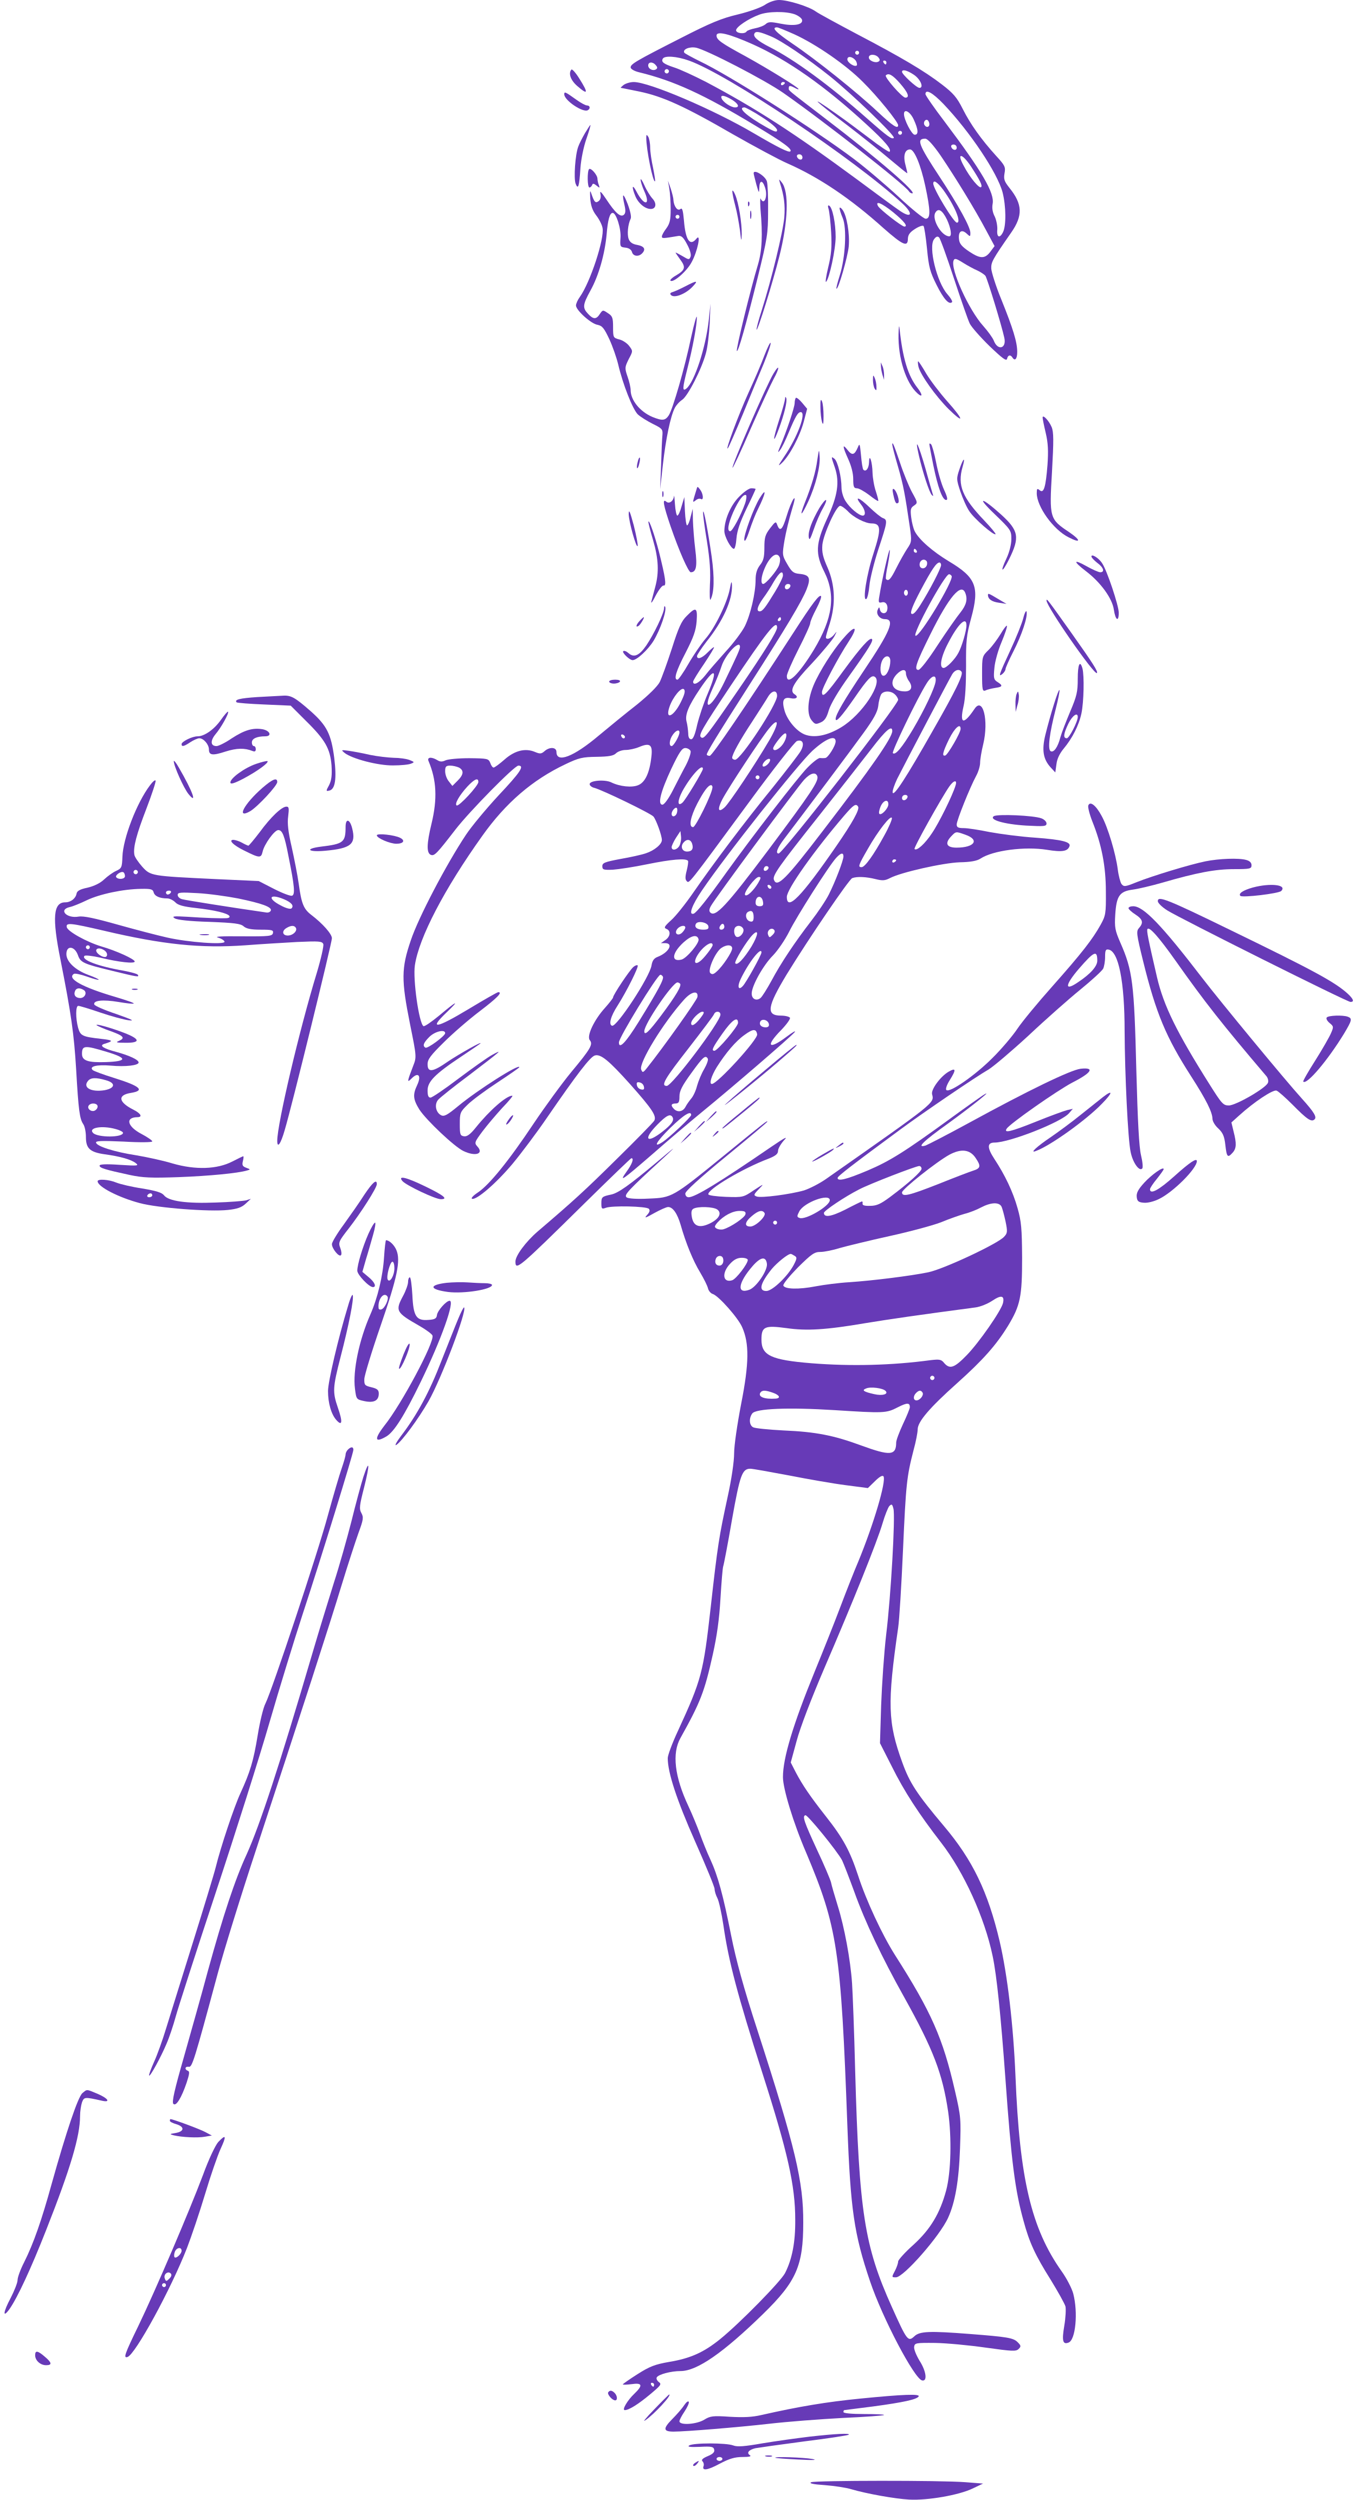 <?xml version="1.0" standalone="no"?>
<!DOCTYPE svg PUBLIC "-//W3C//DTD SVG 20010904//EN"
 "http://www.w3.org/TR/2001/REC-SVG-20010904/DTD/svg10.dtd">
<svg version="1.0" xmlns="http://www.w3.org/2000/svg"
 width="694pt" height="1280pt" viewBox="0 0 694 1280"
 preserveAspectRatio="xMidYMid meet">
<g transform="translate(0,1280) scale(0.1,-0.1)"
fill="#673ab7" stroke="none">
<path d="M3919 12776 c-20 -14 -82 -36 -140 -50 -84 -20 -140 -43 -294 -122
-228 -116 -255 -132 -255 -149 0 -8 18 -19 43 -25 177 -43 331 -113 597 -274
145 -87 189 -120 178 -131 -7 -8 -63 20 -186 92 -209 123 -538 263 -616 263
-18 0 -41 -7 -52 -15 -10 -8 -17 -15 -14 -15 3 0 46 -9 96 -19 119 -25 230
-75 477 -218 111 -63 237 -131 281 -150 161 -71 322 -179 492 -332 99 -87 124
-98 124 -53 1 20 10 33 37 50 20 13 39 19 43 15 4 -4 12 -57 18 -117 9 -95 16
-119 49 -185 36 -72 64 -103 79 -88 4 3 -7 22 -24 41 -54 62 -98 242 -68 281
10 14 18 17 26 9 6 -6 40 -100 76 -210 36 -109 72 -213 81 -231 9 -18 54 -69
101 -115 66 -63 87 -79 90 -65 4 19 17 23 27 7 13 -21 25 -8 25 28 0 50 -21
119 -82 270 -28 68 -50 139 -51 157 -1 33 6 46 102 184 61 87 58 146 -8 228
-28 35 -31 46 -26 76 6 32 2 40 -43 89 -77 85 -131 161 -171 240 -30 60 -49
81 -106 125 -91 70 -208 139 -435 258 -102 54 -198 106 -213 117 -35 25 -141
58 -187 58 -21 0 -50 -10 -71 -24z m151 -49 c19 -7 36 -20 38 -29 5 -25 -41
-33 -111 -19 -50 10 -62 10 -76 -3 -9 -8 -33 -17 -54 -21 -20 -4 -40 -11 -43
-16 -9 -15 -54 -10 -54 6 0 17 64 60 119 80 45 17 135 18 181 2z m-3 -102
c114 -52 267 -158 353 -245 74 -73 180 -204 180 -221 0 -22 -28 -3 -103 67
-106 100 -317 269 -439 351 -85 58 -109 83 -78 83 5 0 44 -16 87 -35z m-119
-11 c52 -21 187 -112 302 -204 114 -91 337 -306 328 -316 -10 -9 -30 5 -140
102 -194 171 -370 299 -494 362 -65 33 -90 55 -79 72 7 11 26 8 83 -16z m-92
-41 c178 -80 367 -212 581 -409 96 -88 131 -129 119 -141 -3 -3 -50 28 -103
69 -54 41 -129 97 -168 124 -151 107 -122 76 57 -59 69 -53 166 -130 214 -171
49 -41 89 -74 91 -73 1 1 -4 21 -10 45 -12 46 -2 77 24 77 22 0 55 -80 78
-187 27 -126 28 -168 2 -168 -10 0 -72 50 -137 111 -66 61 -168 148 -229 194
-202 152 -643 432 -792 502 -40 20 -75 39 -78 43 -10 17 25 32 59 26 53 -10
352 -165 447 -231 209 -146 622 -470 644 -504 3 -6 11 -11 17 -11 30 0 -181
182 -441 380 -206 158 -191 145 -191 159 0 14 6 14 31 1 10 -6 19 -9 19 -6 0
8 -156 104 -270 167 -127 69 -150 85 -150 107 0 25 65 9 186 -45z m544 -43 c0
-5 -4 -10 -10 -10 -5 0 -10 5 -10 10 0 6 5 10 10 10 6 0 10 -4 10 -10z m99
-24 c8 -10 9 -16 1 -21 -16 -10 -50 4 -50 21 0 18 34 18 49 0z m-971 -16 c199
-70 851 -507 1095 -733 57 -53 46 -78 -16 -35 -18 12 -115 83 -217 159 -323
238 -518 364 -773 499 -62 32 -136 66 -165 75 -54 18 -67 28 -57 45 10 16 71
12 133 -10z m856 -2 c5 -9 7 -20 4 -23 -10 -10 -48 14 -48 31 0 20 29 14 44
-8z m156 -8 c0 -5 -2 -10 -4 -10 -3 0 -8 5 -11 10 -3 6 -1 10 4 10 6 0 11 -4
11 -10z m-1181 -14 c9 -10 9 -16 1 -21 -16 -10 -40 2 -40 20 0 19 24 20 39 1z
m65 -37 c-3 -5 -10 -7 -15 -3 -5 3 -7 10 -3 15 3 5 10 7 15 3 5 -3 7 -10 3
-15z m1257 -12 c34 -23 52 -67 28 -67 -14 0 -89 69 -89 82 0 15 27 8 61 -15z
m-72 -43 c42 -48 52 -74 28 -74 -16 0 -108 105 -100 114 14 14 34 3 72 -40z
m-589 2 c0 -3 -4 -8 -10 -11 -5 -3 -10 -1 -10 4 0 6 5 11 10 11 6 0 10 -2 10
-4z m812 -108 c136 -143 276 -352 303 -453 18 -71 19 -171 2 -204 -17 -34 -33
-26 -29 14 1 19 -5 49 -13 66 -11 21 -15 43 -11 65 11 55 -53 165 -245 420
-55 72 -99 136 -99 142 0 28 36 8 92 -50z m-1084 22 c34 -21 42 -40 17 -40
-21 0 -62 27 -69 46 -8 20 13 17 52 -6z m155 -90 c44 -28 77 -56 77 -66 0 -13
-11 -10 -57 16 -99 56 -148 100 -110 100 6 0 47 -22 90 -50z m777 -12 c24 -52
25 -78 5 -78 -15 0 -55 77 -55 106 0 30 32 12 50 -28z m80 -24 c0 -16 -16 -19
-25 -4 -8 13 4 32 16 25 5 -4 9 -13 9 -21z m-140 -44 c0 -5 -4 -10 -10 -10 -5
0 -10 5 -10 10 0 6 5 10 10 10 6 0 10 -4 10 -10z m198 -117 c79 -117 178 -279
232 -381 l44 -82 -21 -28 c-28 -38 -52 -38 -109 0 -37 25 -50 40 -52 62 -5 40
12 54 38 31 19 -18 20 -18 20 3 0 29 -59 137 -157 286 -110 167 -120 196 -74
196 12 0 40 -31 79 -87z m82 41 c0 -17 -22 -14 -28 4 -2 7 3 12 12 12 9 0 16
-7 16 -16z m-790 -50 c0 -17 -22 -14 -28 4 -2 7 3 12 12 12 9 0 16 -7 16 -16z
m863 -46 c47 -72 60 -99 52 -106 -9 -9 -57 48 -89 109 -38 69 -9 66 37 -3z
m-142 -120 c58 -80 95 -168 70 -168 -16 0 -121 173 -121 200 0 22 21 8 51 -32z
m-256 -115 c56 -46 77 -73 57 -73 -13 0 -125 87 -135 105 -16 30 20 15 78 -32z
m275 -37 c20 -43 27 -86 12 -86 -39 0 -90 86 -72 120 15 27 36 15 60 -34z
m156 -261 c17 -8 35 -20 41 -27 9 -12 83 -253 97 -318 12 -55 -34 -67 -54 -14
-6 15 -30 48 -54 75 -74 82 -169 291 -152 335 5 13 13 11 48 -11 24 -15 57
-33 74 -40z"/>
<path d="M2927 12444 c-17 -18 -5 -54 28 -83 57 -50 60 -39 12 37 -18 29 -36
49 -40 46z"/>
<path d="M2890 12317 c0 -31 97 -96 121 -81 14 8 11 24 -4 24 -8 0 -32 13 -53
28 -59 42 -64 45 -64 29z"/>
<path d="M2996 12118 c-14 -24 -29 -54 -34 -68 -16 -41 -24 -163 -14 -190 13
-34 19 -15 25 81 3 43 16 107 30 147 14 40 23 72 21 72 -2 0 -14 -19 -28 -42z"/>
<path d="M3310 12095 c0 -61 35 -233 45 -223 2 2 -3 32 -10 68 -8 36 -15 83
-15 105 0 22 -5 47 -10 55 -8 12 -10 12 -10 -5z"/>
<path d="M3017 11934 c-10 -11 -9 -94 2 -94 5 0 11 6 14 13 3 9 8 8 22 -3 17
-14 18 -13 12 3 -4 10 -7 25 -7 32 0 19 -34 58 -43 49z"/>
<path d="M3860 11913 c0 -5 7 -30 14 -58 13 -45 14 -47 15 -17 1 40 16 42 29
3 16 -45 -4 -97 -22 -58 -3 6 -3 -17 -1 -53 12 -134 8 -214 -13 -285 -38 -126
-114 -437 -108 -442 7 -7 46 131 107 377 49 199 53 224 53 340 1 69 -2 137 -6
151 -8 28 -68 65 -68 42z"/>
<path d="M3281 11880 c0 -8 8 -35 19 -59 34 -75 -1 -77 -40 -2 -22 42 -26 26
-6 -23 15 -37 50 -66 79 -66 27 0 32 28 9 53 -11 12 -30 42 -41 67 -11 25 -20
38 -20 30z"/>
<path d="M3994 11866 c22 -69 28 -115 23 -179 -7 -76 -65 -317 -116 -477 -17
-52 -28 -96 -26 -98 6 -6 82 239 116 373 46 180 51 334 13 381 -15 19 -15 19
-10 0z"/>
<path d="M3428 11835 c4 -22 7 -70 7 -107 0 -53 -4 -72 -22 -97 -13 -17 -23
-35 -23 -42 0 -11 7 -10 85 3 15 2 26 -8 44 -43 15 -27 22 -53 18 -63 -7 -17
-9 -17 -42 3 -19 11 -35 19 -35 18 0 -2 11 -18 24 -36 29 -39 26 -53 -21 -81
-20 -11 -33 -24 -29 -27 13 -13 83 47 108 94 31 56 50 152 25 121 -33 -41 -56
-8 -64 93 -5 55 -9 67 -19 58 -14 -11 -33 15 -35 48 0 10 -7 36 -14 58 l-14
40 7 -40z m52 -145 c0 -5 -4 -10 -10 -10 -5 0 -10 5 -10 10 0 6 5 10 10 10 6
0 10 -4 10 -10z"/>
<path d="M3023 11784 c3 -36 11 -61 30 -86 15 -19 30 -48 33 -65 11 -54 -63
-279 -116 -353 -11 -15 -20 -35 -20 -44 0 -24 76 -93 110 -99 25 -5 34 -17 61
-74 17 -37 37 -95 45 -128 24 -103 75 -232 101 -257 13 -12 48 -34 76 -48 47
-23 52 -28 50 -55 -2 -16 -5 -86 -7 -155 l-5 -125 14 125 c15 133 39 248 61
291 7 14 24 33 38 42 29 19 100 158 121 237 9 30 17 100 20 155 l4 100 -9 -85
c-15 -138 -73 -315 -114 -349 -22 -18 -21 1 4 99 28 109 50 229 49 265 0 17
-13 -29 -29 -101 -33 -158 -94 -369 -115 -401 -18 -27 -33 -28 -83 -8 -64 27
-112 86 -112 138 0 13 -7 44 -16 69 -15 44 -14 48 6 89 22 41 22 42 3 67 -11
15 -34 30 -51 34 -31 8 -32 10 -32 63 0 48 -3 57 -27 72 -25 17 -26 17 -41 -5
-18 -28 -33 -28 -60 1 -29 31 -28 46 12 119 43 77 74 189 83 288 6 74 16 110
31 110 18 0 44 -82 40 -128 -3 -45 -2 -47 26 -50 18 -2 30 -11 33 -23 6 -21
33 -25 51 -7 21 21 13 37 -24 44 -25 4 -38 14 -44 30 -9 24 -4 75 10 104 5 9
-2 40 -15 75 -24 62 -31 58 -16 -7 6 -27 5 -40 -4 -48 -17 -14 -44 10 -90 80
-24 36 -34 46 -30 29 4 -17 1 -30 -8 -38 -17 -13 -23 -7 -38 37 -7 21 -8 16
-6 -24z"/>
<path d="M3751 11821 c-1 -7 6 -41 15 -75 9 -33 19 -90 24 -126 6 -57 8 -60 9
-20 1 58 -16 163 -34 204 -7 17 -14 25 -14 17z"/>
<path d="M3831 11754 c0 -11 3 -14 6 -6 3 7 2 16 -1 19 -3 4 -6 -2 -5 -13z"/>
<path d="M4244 11729 c4 -13 10 -67 13 -119 4 -74 1 -113 -15 -178 -11 -46
-16 -80 -11 -75 17 17 49 167 49 230 0 70 -16 150 -33 160 -7 4 -8 -2 -3 -18z"/>
<path d="M4300 11734 c0 -6 7 -29 16 -50 22 -51 14 -203 -15 -294 -11 -35 -19
-66 -17 -68 9 -8 58 164 63 216 6 64 -10 160 -32 188 -8 11 -15 14 -15 8z"/>
<path d="M3842 11700 c0 -19 2 -27 5 -17 2 9 2 25 0 35 -3 9 -5 1 -5 -18z"/>
<path d="M3510 11334 c-25 -13 -54 -26 -64 -29 -14 -4 -16 -9 -9 -16 17 -17
74 6 108 41 34 35 26 36 -35 4z"/>
<path d="M4602 11090 c-3 -123 38 -251 97 -304 27 -24 27 -7 1 27 -50 63 -77
154 -93 307 -2 19 -4 6 -5 -30z"/>
<path d="M3915 10980 c-15 -41 -52 -127 -81 -190 -53 -117 -122 -303 -106
-285 5 6 39 84 77 175 37 91 85 207 107 259 21 52 37 99 35 105 -2 6 -16 -23
-32 -64z"/>
<path d="M4704 10923 c10 -42 88 -151 155 -218 83 -81 77 -54 -8 41 -38 43
-86 106 -107 141 -20 35 -39 63 -41 63 -3 0 -2 -12 1 -27z"/>
<path d="M4512 10925 c0 -11 4 -31 8 -45 l8 -25 0 25 c0 14 -3 34 -8 45 l-9
20 1 -20z"/>
<path d="M3962 10888 c-36 -59 -217 -476 -210 -483 2 -2 44 87 92 198 49 111
102 226 118 256 32 58 32 82 0 29z"/>
<path d="M4471 10855 c0 -16 4 -37 9 -45 8 -12 10 -10 9 10 0 14 -4 34 -9 45
-7 17 -9 16 -9 -10z"/>
<path d="M4021 10758 c-1 -10 -14 -59 -31 -110 -33 -102 -33 -130 -1 -44 28
76 44 142 38 158 -4 8 -6 7 -6 -4z"/>
<path d="M4076 10763 c-3 -4 -6 -16 -6 -27 0 -21 -42 -147 -74 -221 -13 -31
-13 -36 -2 -21 9 10 30 53 47 95 33 79 46 101 60 101 31 0 -17 -130 -86 -230
-31 -46 -32 -51 -10 -30 39 37 92 137 112 212 l17 65 -26 31 c-14 17 -29 28
-32 25z"/>
<path d="M4202 10715 c0 -27 4 -61 8 -75 6 -19 8 -12 8 30 0 30 -3 64 -8 75
-6 15 -9 7 -8 -30z"/>
<path d="M5340 10662 c0 -6 7 -41 16 -79 12 -51 14 -91 9 -163 -9 -115 -19
-148 -40 -130 -13 11 -15 8 -15 -16 1 -69 85 -186 163 -225 64 -33 65 -16 2
27 -99 66 -101 72 -87 307 9 162 9 205 -2 231 -14 33 -46 66 -46 48z"/>
<path d="M4393 10508 c-17 -39 -29 -41 -52 -12 -28 36 -26 18 4 -48 15 -33 25
-71 25 -100 0 -40 3 -48 19 -48 10 0 38 -16 62 -34 24 -19 45 -33 47 -31 2 2
-4 24 -12 49 -9 26 -16 68 -17 94 -1 57 -17 106 -18 55 -1 -31 -16 -51 -29
-38 -4 4 -9 37 -12 73 -6 61 -7 65 -17 40z"/>
<path d="M4570 10523 c0 -6 13 -56 29 -111 28 -96 36 -141 61 -311 10 -71 10
-76 -14 -111 -13 -20 -38 -64 -55 -98 -29 -58 -40 -70 -53 -57 -3 3 1 36 9 72
7 37 12 71 10 77 -3 10 -40 -153 -53 -236 -6 -33 -4 -36 13 -32 21 6 34 -18
26 -43 -7 -19 -31 -16 -36 5 -4 16 -4 16 -12 -1 -9 -21 10 -47 37 -47 54 0 29
-61 -109 -266 -101 -151 -143 -223 -143 -245 0 -21 30 12 96 107 69 100 88
119 104 109 45 -28 -65 -195 -172 -259 -71 -43 -139 -56 -188 -36 -41 17 -86
71 -101 119 -16 55 -7 74 31 66 29 -6 42 6 20 20 -29 18 -7 58 88 158 53 57
105 120 115 138 14 27 15 30 1 12 -16 -22 -44 -32 -44 -15 0 4 9 36 20 70 31
100 27 197 -11 285 -25 56 -30 80 -27 118 6 55 71 199 91 199 7 0 24 -12 38
-26 30 -33 91 -64 123 -64 49 0 50 -29 10 -153 -36 -110 -57 -246 -37 -234 6
4 13 35 16 69 3 35 24 118 46 186 46 139 48 150 24 159 -10 3 -42 29 -70 56
-54 52 -79 60 -43 14 22 -27 26 -57 9 -57 -20 0 -67 40 -88 74 -12 18 -21 49
-21 69 0 54 -19 134 -36 148 -18 14 -18 13 2 -45 25 -74 15 -144 -40 -262 -59
-129 -61 -179 -13 -274 58 -118 42 -236 -54 -396 -77 -127 -139 -187 -139
-135 0 11 27 73 60 138 33 64 60 124 60 133 0 8 14 41 31 73 17 32 28 62 24
65 -9 9 -44 -37 -137 -181 -256 -395 -421 -637 -433 -637 -8 0 -15 3 -15 7 0
11 50 93 213 348 198 309 272 433 298 497 23 59 16 75 -38 80 -29 3 -38 10
-61 50 -26 45 -26 48 -14 121 7 41 24 111 37 154 16 52 19 71 9 58 -8 -11 -24
-50 -35 -87 -21 -70 -34 -83 -48 -46 -7 20 -9 19 -37 -17 -25 -33 -29 -47 -29
-100 0 -48 -5 -67 -23 -89 -15 -20 -22 -42 -22 -75 0 -67 -26 -178 -55 -237
-14 -28 -58 -87 -98 -130 -39 -44 -87 -98 -105 -122 -31 -39 -62 -55 -62 -32
0 5 25 46 56 91 30 45 53 83 51 85 -2 2 -16 -10 -32 -26 -29 -30 -55 -39 -55
-19 0 6 22 39 48 73 86 107 134 215 131 290 -1 24 -4 19 -11 -19 -13 -70 -77
-202 -125 -256 -22 -26 -61 -83 -87 -128 -25 -44 -51 -81 -56 -81 -21 0 -8 43
42 139 41 80 52 112 56 160 5 71 -3 76 -51 27 -27 -26 -42 -60 -76 -167 -24
-74 -52 -151 -62 -171 -12 -23 -56 -66 -116 -115 -54 -42 -142 -114 -196 -159
-129 -109 -217 -143 -217 -84 0 25 -35 27 -61 4 -16 -14 -23 -15 -49 -4 -50
21 -104 7 -156 -39 -26 -23 -51 -41 -56 -41 -5 0 -13 11 -17 24 -9 22 -14 23
-108 24 -54 0 -108 -5 -121 -11 -17 -8 -28 -8 -42 1 -30 18 -54 16 -45 -5 41
-97 46 -193 15 -321 -25 -103 -26 -150 -3 -159 18 -7 31 7 126 130 71 92 302
327 322 327 33 0 10 -34 -101 -152 -63 -68 -139 -159 -168 -203 -101 -152
-244 -425 -282 -540 -49 -143 -49 -203 -4 -428 34 -168 34 -169 16 -215 -32
-83 -32 -88 -7 -63 34 34 50 13 28 -34 -24 -50 -21 -74 11 -126 36 -55 179
-190 225 -212 62 -30 107 -15 72 23 -16 18 -15 22 26 77 24 32 70 86 102 121
33 34 56 62 51 62 -31 0 -117 -76 -187 -163 -28 -35 -45 -47 -60 -45 -20 3
-22 9 -22 63 0 57 2 62 40 99 22 22 91 73 152 113 62 41 113 76 113 79 0 19
-214 -117 -313 -199 -57 -47 -72 -55 -88 -47 -28 15 -35 57 -14 80 10 11 81
68 159 126 164 125 176 135 117 103 -24 -13 -101 -68 -172 -121 -71 -54 -136
-98 -144 -98 -11 0 -15 11 -15 37 0 45 38 84 172 173 51 34 95 64 98 67 15 16
-107 -53 -164 -91 -80 -56 -106 -59 -106 -15 0 25 15 45 83 112 45 45 127 116
181 157 92 70 122 100 98 100 -5 0 -73 -39 -151 -86 -166 -100 -207 -107 -116
-20 73 70 57 64 -37 -15 -39 -32 -74 -56 -79 -53 -23 14 -55 241 -44 312 21
141 150 389 345 662 120 169 257 287 426 367 69 33 87 37 160 38 62 1 86 5 99
18 9 9 31 17 49 17 19 0 50 7 69 15 57 24 71 12 63 -52 -9 -80 -32 -129 -67
-143 -32 -14 -95 -7 -138 14 -32 16 -111 10 -111 -9 0 -7 11 -16 24 -19 40
-10 290 -131 303 -147 14 -17 43 -97 43 -120 0 -22 -39 -54 -82 -68 -20 -7
-78 -20 -130 -29 -80 -15 -93 -20 -93 -37 0 -18 6 -20 54 -18 29 2 109 14 176
28 123 25 200 32 209 17 2 -4 -1 -27 -7 -50 -8 -31 -8 -45 0 -53 13 -13 1 -29
319 403 126 172 235 310 246 314 31 10 40 -16 18 -53 -10 -17 -74 -100 -142
-185 -147 -180 -306 -392 -407 -538 -40 -58 -91 -122 -114 -142 -34 -31 -38
-38 -24 -44 24 -9 21 -39 -5 -57 l-23 -16 23 0 c43 -1 17 -48 -39 -70 -19 -7
-28 -19 -32 -44 -9 -59 -178 -316 -202 -309 -19 6 -7 49 28 103 46 72 110 200
103 206 -3 3 -13 0 -22 -8 -19 -16 -104 -143 -104 -156 0 -4 -19 -28 -41 -53
-55 -60 -96 -145 -78 -166 17 -21 5 -43 -95 -163 -47 -57 -134 -176 -193 -264
-126 -189 -227 -314 -286 -353 -24 -16 -36 -29 -29 -32 23 -7 124 80 207 179
44 53 123 158 175 234 158 230 224 315 247 321 30 8 70 -24 182 -149 111 -125
135 -161 122 -185 -5 -9 -92 -98 -193 -197 -164 -162 -220 -213 -405 -371 -60
-52 -113 -123 -113 -153 0 -49 15 -36 352 296 130 128 239 233 242 233 14 0 4
-30 -25 -69 -41 -58 -23 -45 133 90 73 64 187 161 253 215 158 129 456 386
475 409 8 11 -10 0 -41 -23 -93 -70 -110 -49 -28 34 28 29 48 57 45 63 -4 6
-25 11 -46 11 -78 0 -71 45 30 212 113 184 318 485 335 492 25 9 71 7 119 -5
36 -9 49 -8 74 5 57 30 273 78 357 81 56 1 89 7 107 19 64 42 227 63 340 45
79 -13 107 -8 116 19 7 21 -39 33 -175 43 -76 5 -181 19 -235 29 -53 11 -112
20 -132 20 -29 0 -36 4 -36 19 0 20 67 188 100 249 11 20 20 50 20 67 0 16 7
59 16 95 29 122 -2 245 -45 180 -56 -83 -77 -78 -56 14 9 37 13 113 13 205 -1
129 2 158 26 246 44 161 25 208 -114 291 -83 50 -153 111 -175 154 -7 14 -15
46 -18 71 -5 40 -3 49 14 60 20 14 20 15 -10 69 -16 30 -44 98 -61 150 -32 94
-40 113 -40 93z m125 -543 c3 -5 1 -10 -4 -10 -6 0 -11 5 -11 10 0 6 2 10 4
10 3 0 8 -4 11 -10z m-701 -35 c3 -8 1 -26 -4 -39 -10 -28 -68 -96 -81 -96
-14 0 -11 37 6 77 27 65 65 93 79 58z m753 -39 c-9 -23 -37 -20 -37 3 0 21 20
33 34 20 5 -4 6 -15 3 -23z m73 1 c0 -17 -60 -132 -107 -206 -24 -38 -38 -50
-45 -43 -7 7 7 43 47 119 58 109 81 143 97 143 4 0 8 -6 8 -13z m-810 -54 c0
-9 -18 -46 -40 -82 -50 -82 -64 -101 -79 -101 -19 0 -12 25 17 66 16 21 41 60
56 87 29 48 46 60 46 30z m864 -2 c13 -21 -166 -317 -185 -306 -16 10 150 315
172 315 4 0 10 -4 13 -9z m-826 -53 c-6 -18 -28 -21 -28 -4 0 9 7 16 16 16 9
0 14 -5 12 -12z m602 -33 c0 -8 -4 -15 -10 -15 -5 0 -10 7 -10 15 0 8 5 15 10
15 6 0 10 -7 10 -15z m294 -1 c13 -33 5 -62 -25 -100 -18 -22 -70 -96 -116
-166 -49 -76 -90 -128 -99 -128 -24 0 -12 35 61 182 95 192 158 266 179 212z
m-944 -134 c0 -5 -5 -10 -11 -10 -5 0 -7 5 -4 10 3 6 8 10 11 10 2 0 4 -4 4
-10z m950 -32 c0 -27 -23 -107 -41 -140 -17 -33 -61 -78 -76 -78 -24 0 -14 57
23 127 51 99 94 140 94 91z m-970 -11 c0 -20 -67 -128 -201 -323 -158 -230
-173 -249 -187 -240 -17 10 0 39 151 266 184 275 237 342 237 297z m-190 -99
c0 -12 -13 -41 -79 -178 -63 -132 -121 -167 -62 -37 18 39 39 92 47 117 19 59
94 138 94 98z m770 -72 c0 -37 -18 -76 -35 -76 -18 0 -21 51 -5 81 15 27 40
24 40 -5z m80 -64 c0 -10 7 -28 16 -40 21 -30 11 -52 -21 -52 -63 0 -84 43
-43 87 26 27 48 30 48 5z m285 8 c9 -15 -29 -94 -148 -302 -136 -240 -200
-338 -205 -316 -2 9 9 40 23 70 43 85 267 511 282 536 14 23 37 29 48 12z
m-1300 -111 c-20 -46 -44 -118 -54 -159 -11 -51 -21 -75 -31 -75 -10 0 -15 11
-15 30 -1 17 -4 44 -9 62 -8 34 10 78 67 163 79 118 97 109 42 -21z m1167 62
c-5 -35 -57 -145 -116 -245 -55 -92 -90 -135 -103 -122 -7 7 127 285 173 357
26 42 51 48 46 10z m-1305 -106 c-37 -75 -82 -94 -58 -24 17 50 61 103 74 90
8 -8 4 -26 -16 -66z m493 32 c0 -44 -186 -327 -215 -327 -8 0 -15 5 -15 10 0
18 39 89 105 189 34 53 70 108 79 124 20 33 46 36 46 4z m604 7 c9 -8 16 -21
16 -27 0 -27 -591 -787 -612 -787 -18 0 -6 30 30 77 109 143 347 460 406 542
50 69 70 105 74 135 2 23 9 49 14 59 11 21 51 22 72 1z m-645 -236 c-65 -112
-204 -321 -228 -342 -33 -30 -38 -10 -11 42 35 65 195 308 239 362 52 64 53
28 0 -62z m981 60 c0 -20 -65 -131 -78 -136 -19 -6 -14 16 19 84 29 58 59 84
59 52z m-350 -11 c0 -34 -105 -185 -357 -513 -188 -246 -233 -291 -249 -249
-9 22 24 68 236 335 102 129 221 281 265 338 72 94 105 122 105 89z m-1090 -7
c0 -18 -30 -70 -40 -70 -15 0 -12 33 6 58 16 23 34 29 34 12z m530 -60 c-20
-28 -50 -41 -50 -21 0 10 39 62 55 73 19 14 16 -22 -5 -52z m-809 37 c-1 -12
-15 -9 -19 4 -3 6 1 10 8 8 6 -3 11 -8 11 -12z m1079 -23 c0 -22 -39 -84 -53
-85 -7 -1 -19 -1 -27 0 -8 1 -38 -22 -66 -51 -52 -54 -279 -348 -415 -537 -97
-136 -151 -203 -166 -209 -28 -9 -10 42 43 120 125 184 490 644 565 714 68 62
119 83 119 48z m-743 -49 c3 -9 -8 -42 -24 -73 -17 -31 -47 -90 -67 -129 -22
-43 -44 -73 -53 -73 -26 0 -10 65 45 183 41 86 55 107 72 107 11 0 23 -7 27
-15z m397 -66 c-9 -10 -21 -16 -26 -13 -5 3 -2 14 8 25 9 10 21 16 26 13 5 -3
2 -14 -8 -25z m-1583 -19 c26 -15 24 -36 -7 -67 l-27 -27 -18 23 c-11 13 -19
36 -19 52 0 24 4 29 26 29 14 0 34 -5 45 -10z m1249 -7 c0 -11 -90 -161 -105
-173 -26 -22 -26 10 0 59 43 78 105 146 105 114z m586 -37 c9 -24 -30 -83
-253 -381 -214 -285 -269 -343 -295 -317 -7 7 -6 17 3 33 18 35 442 608 478
647 32 34 58 41 67 18z m-296 -6 c0 -5 -4 -10 -10 -10 -5 0 -10 5 -10 10 0 6
5 10 10 10 6 0 10 -4 10 -10z m-1440 -24 c0 -19 -100 -127 -111 -120 -12 7 13
51 55 97 37 39 56 47 56 23z m2444 -18 c-15 -50 -84 -190 -120 -243 -36 -55
-79 -94 -90 -82 -6 5 136 259 178 320 23 33 42 36 32 5z m-1245 -10 c-1 -31
-86 -203 -99 -203 -24 0 -14 52 21 120 33 63 56 95 71 95 4 0 8 -6 7 -12z
m999 -50 c-6 -18 -28 -21 -28 -4 0 9 7 16 16 16 9 0 14 -5 12 -12z m-98 -36
c0 -21 -36 -59 -46 -49 -4 4 -1 20 6 37 14 33 40 41 40 12z m-155 -12 c9 -14
-29 -82 -111 -201 -180 -261 -254 -337 -254 -261 0 39 138 234 293 415 49 57
61 65 72 47z m-929 -35 c-7 -18 -26 -20 -26 -2 0 18 24 41 28 27 2 -6 1 -17
-2 -25z m1063 -113 c-54 -99 -99 -162 -116 -162 -20 0 -17 9 32 94 51 90 117
175 123 158 2 -7 -15 -47 -39 -90z m-1049 -52 c-12 -22 -40 -28 -40 -7 0 6 10
28 22 47 l23 35 3 -27 c2 -15 -2 -36 -8 -48z m1465 56 c74 -26 46 -66 -46 -66
-50 0 -61 21 -29 56 27 28 24 28 75 10z m-1400 -46 c8 -26 -1 -40 -26 -40 -25
0 -35 25 -19 45 17 21 37 19 45 -5z m775 -65 c0 -20 -42 -130 -75 -195 -15
-30 -56 -91 -90 -135 -84 -109 -155 -215 -204 -307 -23 -42 -48 -82 -56 -88
-21 -17 -45 -5 -45 23 0 39 59 145 109 195 25 26 62 80 83 122 38 77 204 338
241 378 24 26 37 28 37 7z m270 -19 c0 -3 -4 -8 -10 -11 -5 -3 -10 -1 -10 4 0
6 5 11 10 11 6 0 10 -2 10 -4z m-659 -49 c-13 -13 -26 -3 -16 12 3 6 11 8 17
5 6 -4 6 -10 -1 -17z m-48 -68 c-24 -40 -59 -73 -67 -61 -8 13 53 92 70 92 13
0 12 -5 -3 -31z m68 -22 c-1 -12 -15 -9 -19 4 -3 6 1 10 8 8 6 -3 11 -8 11
-12z m-43 -75 c3 -17 -2 -22 -17 -22 -14 0 -21 6 -21 18 0 38 33 41 38 4z
m-48 -78 c0 -19 -5 -25 -17 -22 -22 4 -30 38 -12 49 19 11 29 2 29 -27z m-232
-46 c3 -14 -3 -18 -27 -18 -31 0 -47 13 -36 31 11 16 59 6 63 -13z m82 -3 c0
-8 -7 -15 -15 -15 -9 0 -12 6 -9 15 4 8 10 15 15 15 5 0 9 -7 9 -15z m-200 -4
c0 -5 -7 -17 -16 -26 -22 -21 -44 -4 -24 20 14 16 40 20 40 6z m297 -7 c7 -19
-20 -49 -36 -40 -12 8 -15 39 -4 49 12 12 33 7 40 -9z m150 -31 c-15 -15 -17
-15 -23 1 -8 21 16 40 30 26 7 -7 4 -16 -7 -27z m-108 -59 c-39 -63 -74 -100
-83 -86 -6 10 58 114 89 146 33 33 29 -1 -6 -60z m-271 36 c3 -20 -61 -96 -87
-103 -55 -14 -50 33 10 88 41 37 71 42 77 15z m72 -29 c0 -10 -47 -71 -65 -83
-36 -27 -32 13 6 57 29 33 59 46 59 26z m100 -17 c0 -18 -48 -91 -79 -118 -16
-15 -24 -17 -33 -8 -15 15 26 107 56 128 27 19 56 18 56 -2z m150 -21 c0 -13
-80 -157 -96 -172 -22 -24 -29 -3 -11 35 42 88 108 171 107 137z m-505 -123
c7 -12 -22 -67 -124 -232 -65 -105 -101 -143 -101 -105 0 25 196 345 212 346
4 1 10 -4 13 -9z m88 -36 c10 -10 -21 -62 -95 -161 -65 -87 -88 -108 -88 -83
0 38 145 250 170 250 4 0 9 -3 13 -6z m89 -69 c-3 -17 -174 -257 -256 -360
-22 -28 -25 -29 -32 -11 -13 33 112 238 219 357 38 43 75 50 69 14z m16 -107
c-27 -35 -48 -47 -48 -27 0 18 41 59 58 59 11 0 8 -9 -10 -32z m102 17 c0 -36
-248 -365 -275 -365 -32 0 -11 36 111 192 69 89 128 167 131 175 7 18 33 17
33 -2z m90 -42 c0 -19 -105 -143 -121 -143 -17 0 -9 17 41 88 49 70 80 91 80
55z m158 -6 c2 -11 -3 -17 -17 -17 -23 0 -35 15 -26 31 10 15 39 6 43 -14z
m-60 -53 c4 -26 -204 -254 -232 -254 -15 0 -3 40 25 86 47 74 97 133 142 165
44 32 60 33 65 3z m-1598 6 c0 -14 -91 -81 -101 -74 -16 9 -10 25 20 55 28 28
81 41 81 19z m1345 -130 c4 -6 -5 -30 -18 -53 -14 -23 -30 -62 -37 -87 -6 -25
-20 -54 -30 -65 -9 -11 -23 -30 -29 -42 -13 -25 -40 -30 -59 -11 -18 18 -15
28 8 28 16 0 20 7 20 36 0 28 13 54 61 120 60 83 72 94 84 74z m-327 -144 c3
-13 -1 -17 -14 -14 -11 2 -20 11 -22 22 -3 13 1 17 14 14 11 -2 20 -11 22 -22z
m242 -145 c0 -10 -110 -114 -146 -138 -52 -34 -34 0 39 72 69 67 107 91 107
66z m-96 -10 c11 -17 -5 -39 -51 -75 -83 -65 -100 -39 -26 36 46 47 66 57 77
39z"/>
<path d="M4706 10469 c20 -87 54 -192 67 -204 7 -7 8 -5 4 6 -3 9 -20 68 -37
130 -36 125 -57 169 -34 68z"/>
<path d="M4760 10526 c0 -4 9 -53 20 -107 24 -117 47 -179 66 -179 9 0 7 14
-11 53 -13 28 -31 90 -40 137 -9 47 -21 89 -26 95 -5 5 -9 5 -9 1z"/>
<path d="M4186 10445 c-8 -62 -29 -132 -65 -222 -29 -74 -16 -66 19 10 38 83
62 179 58 230 -3 40 -3 40 -12 -18z"/>
<path d="M3266 10434 c-4 -14 -5 -28 -3 -31 3 -2 8 8 11 23 4 14 5 28 3 31 -3
2 -8 -8 -11 -23z"/>
<path d="M4915 10400 c-17 -50 -17 -54 4 -117 12 -35 32 -81 46 -101 25 -38
125 -125 134 -117 2 3 -23 33 -56 68 -114 119 -140 182 -113 276 16 55 4 47
-15 -9z"/>
<path d="M3567 10293 c-3 -10 -9 -29 -13 -43 -6 -22 -5 -23 9 -12 9 8 21 11
27 7 15 -9 12 27 -4 48 -14 18 -14 18 -19 0z"/>
<path d="M3784 10255 c-43 -44 -74 -118 -74 -174 0 -28 34 -91 49 -91 5 0 11
24 13 54 3 38 19 84 51 151 26 53 47 99 47 101 0 2 -10 4 -22 4 -12 0 -39 -19
-64 -45z m32 -33 c-21 -60 -65 -142 -76 -142 -17 0 -11 37 15 97 28 62 53 95
66 88 4 -3 2 -23 -5 -43z"/>
<path d="M4575 10269 c9 -42 14 -51 25 -44 10 6 -7 62 -22 71 -7 4 -8 -5 -3
-27z"/>
<path d="M3392 10270 c0 -14 2 -19 5 -12 2 6 2 18 0 25 -3 6 -5 1 -5 -13z"/>
<path d="M3890 10248 c-31 -51 -81 -188 -78 -212 2 -14 12 3 27 49 13 39 32
87 43 108 41 82 46 117 8 55z"/>
<path d="M3452 10260 c-3 -26 -24 -41 -39 -29 -22 19 -16 -16 22 -127 43 -125
91 -234 103 -234 28 0 34 30 23 117 -6 48 -11 115 -12 148 l-1 60 -11 -42 c-5
-24 -14 -43 -18 -43 -4 0 -9 33 -11 73 l-3 72 -14 -47 c-7 -27 -17 -48 -22
-48 -4 0 -10 26 -12 58 -2 31 -4 50 -5 42z"/>
<path d="M5093 10169 c84 -81 87 -85 87 -129 0 -27 -10 -67 -25 -99 -35 -74
-23 -77 13 -5 56 113 50 147 -40 229 -101 91 -130 95 -35 4z"/>
<path d="M4196 10198 c-38 -66 -57 -117 -54 -147 3 -21 8 -13 26 39 12 36 33
84 47 108 13 23 20 42 15 42 -5 0 -20 -19 -34 -42z"/>
<path d="M3220 10169 c0 -38 40 -181 46 -164 2 6 -7 53 -20 105 -19 70 -25 86
-26 59z"/>
<path d="M3601 10177 c-1 -10 8 -78 20 -150 15 -95 19 -157 15 -222 -2 -49 -1
-83 3 -75 19 34 21 111 6 220 -18 127 -42 255 -44 227z"/>
<path d="M3321 10128 c-1 -4 10 -47 24 -94 28 -96 31 -165 11 -239 -7 -27 -16
-61 -20 -75 -3 -14 7 0 22 30 16 30 34 54 41 52 16 -3 9 41 -24 173 -21 82
-52 171 -54 153z"/>
<path d="M5590 9951 c0 -6 14 -20 30 -33 32 -23 40 -48 15 -48 -8 0 -40 14
-70 31 -68 38 -70 26 -5 -24 77 -58 137 -141 145 -199 8 -54 25 -65 25 -15 0
36 -60 216 -85 253 -17 27 -55 50 -55 35z"/>
<path d="M5060 9753 c1 -21 20 -34 56 -39 l39 -6 -44 26 c-47 28 -51 30 -51
19z"/>
<path d="M5360 9725 c1 -32 245 -383 258 -371 7 7 -19 48 -131 206 -123 173
-127 178 -127 165z"/>
<path d="M3401 9685 c-1 -27 -53 -134 -91 -190 -36 -52 -63 -64 -91 -39 -10 9
-22 14 -27 10 -7 -8 33 -46 48 -46 22 0 79 53 108 100 35 59 67 152 59 173 -3
6 -6 3 -6 -8z"/>
<path d="M5241 9635 c-7 -27 -37 -102 -67 -166 -57 -123 -63 -139 -39 -119 8
7 15 18 15 24 0 6 18 47 40 90 43 84 74 176 68 204 -2 9 -10 -5 -17 -33z"/>
<path d="M3277 9622 c-19 -20 -23 -37 -7 -27 10 6 33 45 27 45 -2 0 -11 -8
-20 -18z"/>
<path d="M5125 9554 c-16 -26 -43 -63 -61 -81 -34 -33 -34 -35 -34 -124 0 -83
2 -90 18 -84 9 5 32 10 50 13 37 5 40 12 11 30 -19 12 -21 20 -16 71 2 31 19
92 37 134 18 43 30 80 27 83 -2 3 -17 -16 -32 -42z"/>
<path d="M4334 9548 c-52 -56 -113 -146 -154 -228 -42 -83 -52 -173 -23 -208
17 -21 21 -22 46 -11 21 9 31 25 42 63 10 32 48 97 105 176 99 139 124 179
116 188 -11 10 -57 -41 -148 -165 -87 -120 -108 -140 -108 -106 0 20 85 180
136 257 47 71 40 90 -12 34z"/>
<path d="M5520 9324 c0 -67 -5 -88 -39 -168 -21 -50 -44 -109 -50 -131 -13
-51 -34 -80 -50 -71 -16 10 -6 91 26 215 13 51 22 96 19 98 -5 6 -46 -125 -72
-230 -19 -78 -11 -125 28 -167 l23 -25 6 43 c3 27 17 55 37 79 44 53 78 119
91 181 12 57 15 192 5 230 -13 45 -24 20 -24 -54z m0 -195 c0 -24 -44 -109
-56 -109 -20 0 -17 23 8 75 20 41 48 61 48 34z"/>
<path d="M3120 9310 c0 -5 11 -10 24 -10 14 0 28 5 31 10 4 6 -7 10 -24 10
-17 0 -31 -4 -31 -10z"/>
<path d="M5207 9247 c-4 -10 -7 -35 -6 -55 l1 -37 9 34 c6 18 9 43 7 55 -3 19
-4 19 -11 3z"/>
<path d="M1318 9231 c-90 -6 -119 -13 -106 -27 4 -3 67 -8 141 -11 l136 -6 76
-76 c101 -99 126 -144 133 -230 3 -51 0 -75 -12 -100 -17 -31 -17 -33 0 -29
31 6 39 60 26 167 -16 123 -38 166 -120 239 -81 71 -101 83 -144 80 -18 -1
-77 -4 -130 -7z"/>
<path d="M1132 9115 c-35 -50 -85 -85 -120 -85 -28 0 -82 -27 -82 -40 0 -15
12 -12 45 10 17 11 37 20 46 20 22 0 49 -32 49 -57 0 -30 18 -33 85 -11 57 18
98 19 138 3 12 -5 17 -2 17 9 0 9 -4 16 -10 16 -5 0 -10 8 -10 19 0 19 25 31
68 31 36 0 26 28 -12 36 -51 9 -94 -4 -160 -47 -32 -22 -67 -39 -77 -39 -31 0
-33 27 -5 61 29 34 70 108 64 115 -3 2 -19 -17 -36 -41z"/>
<path d="M1765 8945 c38 -30 171 -65 248 -64 40 0 81 4 92 9 19 7 18 9 -8 19
-16 6 -52 11 -80 11 -29 1 -83 7 -122 15 -38 9 -88 18 -110 21 -38 5 -39 5
-20 -11z"/>
<path d="M890 8903 c0 -25 51 -138 75 -168 47 -58 23 11 -49 135 -14 25 -26
39 -26 33z"/>
<path d="M1312 8889 c-59 -20 -132 -73 -132 -95 0 -11 18 -6 68 20 71 38 130
81 122 89 -3 2 -29 -4 -58 -14z"/>
<path d="M768 8779 c-68 -90 -138 -272 -141 -366 -2 -54 -4 -59 -32 -72 -16
-7 -44 -27 -62 -44 -20 -19 -51 -34 -85 -42 -39 -8 -54 -17 -56 -31 -5 -25
-30 -44 -58 -44 -61 0 -68 -77 -24 -295 55 -278 69 -379 80 -560 12 -211 18
-253 36 -280 8 -11 14 -40 14 -66 0 -59 20 -78 96 -89 81 -11 136 -27 159 -45
18 -14 11 -15 -82 -9 -72 5 -103 3 -103 -4 0 -12 26 -20 155 -48 66 -14 109
-16 250 -11 158 6 303 20 350 34 19 5 18 6 -4 14 -19 7 -22 14 -17 34 4 14 4
25 2 25 -2 0 -27 -12 -56 -27 -78 -40 -188 -44 -306 -10 -49 15 -133 33 -187
42 -110 17 -199 45 -205 64 -3 10 24 11 142 6 83 -5 146 -4 146 1 0 5 -25 22
-55 38 -73 38 -85 85 -22 86 29 0 19 19 -21 39 -75 38 -81 74 -13 85 76 12 50
35 -85 77 -55 17 -103 35 -109 40 -20 19 20 29 92 23 76 -7 143 1 143 16 0 14
-48 36 -114 54 -65 17 -89 32 -63 41 50 15 48 19 -15 26 -96 11 -106 15 -118
57 -13 49 -13 112 1 112 6 0 57 -15 112 -34 56 -19 122 -37 147 -40 33 -4 15
4 -64 32 -60 20 -111 42 -113 49 -7 21 45 26 123 13 41 -7 77 -11 79 -8 3 3
-39 17 -92 33 -171 50 -253 95 -214 119 5 3 35 -3 66 -14 77 -27 82 -19 6 9
-65 24 -111 67 -111 106 0 46 42 42 59 -5 13 -38 28 -45 173 -80 135 -33 142
-34 134 -21 -3 5 -36 14 -73 21 -129 22 -220 56 -200 76 4 4 40 0 80 -9 98
-24 177 -32 177 -20 0 12 -94 55 -170 77 -74 22 -174 77 -178 99 -5 24 17 22
189 -18 306 -72 497 -91 725 -75 77 6 196 13 266 17 113 5 128 4 134 -11 3 -9
-12 -76 -34 -149 -88 -288 -202 -771 -202 -858 0 -41 18 -16 38 54 36 119 242
960 242 983 0 22 -47 75 -106 120 -39 30 -50 57 -64 159 -6 44 -23 129 -36
188 -18 78 -23 122 -18 157 5 42 4 50 -9 50 -24 0 -80 -53 -137 -131 -29 -38
-55 -69 -58 -69 -4 1 -18 7 -32 15 -14 8 -33 14 -44 15 -28 0 -2 -27 53 -54
80 -40 88 -41 96 -7 8 38 61 111 80 111 21 0 32 -26 53 -136 31 -153 34 -194
18 -200 -8 -3 -50 13 -93 35 l-78 40 -220 10 c-334 16 -333 16 -377 64 -20 23
-39 50 -40 62 -6 38 11 103 62 235 28 73 49 137 47 143 -2 6 -15 -5 -29 -24z
m-64 -450 c-3 -5 -10 -7 -15 -3 -5 3 -7 10 -3 15 3 5 10 7 15 3 5 -3 7 -10 3
-15z m-64 -15 c0 -16 -35 -19 -45 -5 -6 11 26 32 37 25 5 -3 8 -12 8 -20z
m147 -83 c5 -19 30 -31 70 -31 12 0 30 -9 41 -20 13 -14 40 -22 105 -29 98
-11 163 -27 172 -41 3 -6 -2 -10 -12 -11 -33 -2 -117 1 -203 7 -71 4 -82 3
-65 -8 13 -8 76 -15 177 -18 128 -5 161 -9 176 -23 14 -12 37 -17 86 -17 59 0
67 -2 64 -17 -3 -16 -18 -18 -158 -17 -109 1 -145 -1 -122 -7 17 -5 32 -15 32
-21 0 -16 -185 -3 -295 22 -49 11 -164 41 -253 66 -117 33 -174 45 -199 41
-63 -11 -105 36 -45 49 15 3 54 19 87 35 65 31 186 57 278 58 50 1 60 -2 64
-18z m88 -1 c-3 -5 -10 -10 -16 -10 -5 0 -9 5 -9 10 0 6 7 10 16 10 8 0 12 -4
9 -10z m344 -30 c121 -25 175 -44 168 -62 -2 -7 -13 -12 -23 -10 -181 26 -414
63 -431 68 -13 3 -23 13 -23 22 0 13 14 14 103 9 56 -3 149 -16 206 -27z m235
-4 c38 -16 53 -33 39 -47 -5 -5 -27 0 -53 14 -73 37 -61 64 14 33z m61 -146
c10 -16 -15 -40 -41 -40 -28 0 -32 24 -6 39 22 13 39 14 47 1z m-1055 -100 c0
-5 -4 -10 -10 -10 -5 0 -10 5 -10 10 0 6 5 10 10 10 6 0 10 -4 10 -10z m88
-34 c2 -9 -3 -16 -10 -16 -22 0 -52 26 -44 38 9 15 50 -1 54 -22z m-119 -185
c19 -12 6 -41 -18 -41 -23 0 -35 15 -27 35 6 17 24 19 45 6z m119 -317 c106
-32 104 -48 -6 -52 -91 -3 -122 7 -122 42 0 44 13 45 128 10z m-5 -145 c51
-14 47 -41 -8 -51 -69 -11 -113 14 -84 48 14 17 41 18 92 3z m-43 -134 c0 -9
-7 -18 -16 -22 -18 -7 -39 11 -30 26 11 17 46 13 46 -4z m93 -116 c20 -5 37
-14 37 -19 0 -25 -129 -25 -153 -1 -27 27 45 40 116 20z"/>
<path d="M1028 8013 c12 -2 30 -2 40 0 9 3 -1 5 -23 4 -22 0 -30 -2 -17 -4z"/>
<path d="M1344 8766 c-95 -83 -136 -162 -62 -119 38 23 138 130 138 149 0 25
-24 15 -76 -30z"/>
<path d="M5574 8676 c-3 -8 6 -44 20 -80 48 -119 70 -230 70 -361 1 -113 -1
-123 -27 -170 -41 -74 -97 -146 -247 -315 -74 -83 -155 -181 -179 -217 -24
-36 -82 -105 -130 -152 -88 -88 -218 -178 -234 -162 -5 5 2 26 17 50 34 54 33
66 -5 44 -42 -24 -92 -92 -85 -116 12 -45 18 -40 -544 -434 -33 -23 -84 -49
-112 -58 -70 -20 -221 -40 -243 -31 -16 6 -15 10 11 37 29 30 29 30 -25 -5
-53 -36 -55 -37 -143 -34 -48 2 -89 7 -90 13 -5 25 175 132 307 182 38 15 50
25 50 41 0 11 14 35 30 53 23 24 7 16 -65 -33 -267 -183 -390 -258 -423 -258
-10 0 -17 8 -17 19 0 12 71 77 210 191 116 95 210 174 210 177 0 7 -8 1 -220
-172 -267 -217 -267 -217 -389 -222 -58 -3 -102 0 -111 6 -16 12 3 33 190 204
71 66 65 62 -38 -25 -141 -118 -195 -156 -231 -164 -48 -10 -51 -13 -51 -45 0
-28 2 -31 23 -23 31 12 207 8 220 -5 7 -7 5 -17 -9 -32 -16 -18 -9 -16 37 10
31 17 62 31 71 31 24 0 47 -33 64 -91 27 -95 64 -185 100 -244 19 -32 37 -68
40 -81 3 -13 14 -26 24 -29 30 -9 130 -122 151 -170 37 -83 36 -185 -5 -393
-20 -104 -36 -213 -36 -253 0 -42 -13 -132 -34 -227 -43 -199 -50 -239 -86
-562 -38 -336 -46 -368 -169 -635 -28 -60 -51 -122 -51 -137 0 -74 46 -214
140 -426 55 -124 100 -233 100 -244 0 -10 6 -31 14 -46 8 -15 22 -78 31 -139
27 -187 72 -356 200 -758 130 -406 168 -576 168 -750 1 -116 -16 -202 -52
-273 -22 -43 -231 -256 -332 -338 -84 -68 -152 -99 -261 -117 -74 -13 -100
-23 -163 -63 -41 -26 -75 -50 -75 -52 0 -3 20 -2 45 1 55 8 59 -6 14 -49 -36
-34 -65 -84 -49 -84 21 0 69 30 130 81 55 46 60 52 44 63 -9 7 -14 18 -10 24
9 15 72 32 122 32 84 0 219 94 423 293 170 166 205 246 205 467 1 210 -40 383
-234 983 -73 224 -110 361 -135 486 -42 211 -68 306 -107 391 -17 36 -40 94
-53 130 -13 36 -39 99 -59 142 -71 151 -85 271 -41 349 102 183 123 235 166
429 21 94 33 181 39 285 5 83 11 157 14 165 3 8 24 116 45 239 41 230 52 261
94 261 12 0 100 -16 196 -34 97 -19 228 -42 291 -50 l115 -15 36 35 c23 23 39
32 44 25 15 -25 -51 -247 -129 -436 -21 -49 -62 -153 -91 -230 -29 -77 -89
-228 -133 -335 -111 -272 -162 -441 -162 -539 0 -59 53 -234 119 -387 160
-380 178 -496 211 -1399 16 -427 34 -553 116 -795 64 -190 228 -501 267 -508
28 -6 21 48 -14 102 -16 27 -29 58 -27 70 3 20 8 21 109 20 58 -1 174 -12 258
-24 136 -19 155 -20 168 -7 13 13 13 17 -5 35 -22 22 -52 27 -246 42 -206 16
-256 14 -283 -12 -32 -30 -38 -22 -116 152 -140 311 -167 484 -187 1205 -5
204 -13 406 -16 450 -8 121 -40 291 -73 396 -16 52 -32 106 -35 122 -4 15 -35
89 -71 165 -66 143 -77 173 -60 178 11 3 164 -185 188 -231 8 -17 36 -89 62
-160 56 -156 142 -337 255 -539 150 -269 197 -392 226 -587 19 -133 15 -310
-10 -404 -32 -118 -80 -198 -166 -277 -44 -39 -80 -79 -80 -87 0 -9 -7 -29
-15 -45 -19 -36 -19 -36 4 -36 39 0 225 212 267 305 36 79 55 188 61 355 5
150 5 161 -26 295 -62 270 -120 402 -307 695 -66 104 -148 280 -189 407 -42
127 -76 190 -165 303 -81 103 -119 159 -154 225 l-26 51 30 110 c18 68 74 214
143 375 147 341 269 644 297 739 12 41 28 81 35 89 12 12 15 10 21 -14 10 -40
-13 -447 -37 -642 -11 -93 -22 -256 -26 -363 l-6 -195 61 -120 c63 -127 138
-242 251 -388 118 -152 224 -385 265 -582 21 -99 42 -305 66 -635 30 -419 49
-565 92 -720 30 -112 61 -178 139 -302 38 -62 72 -123 76 -137 3 -14 1 -58 -6
-99 -13 -77 -8 -98 22 -86 36 13 49 154 24 250 -7 27 -34 79 -59 114 -156 220
-216 474 -237 1000 -11 263 -41 518 -81 690 -60 254 -138 416 -285 590 -139
165 -176 221 -214 327 -74 203 -77 302 -21 688 6 39 17 219 25 400 15 338 19
374 54 510 12 43 21 91 21 106 0 40 61 111 202 237 133 119 201 196 261 294
63 104 72 149 72 348 -1 150 -4 186 -23 253 -24 86 -65 171 -119 253 -38 58
-38 84 1 84 76 0 341 104 381 150 l20 23 -30 -7 c-16 -4 -90 -31 -164 -61
-125 -50 -161 -58 -145 -34 15 25 258 195 336 236 100 51 117 79 43 71 -51 -6
-268 -111 -570 -276 -110 -60 -211 -112 -224 -117 -50 -15 -12 22 114 112 131
95 247 189 175 142 -19 -13 -93 -65 -164 -117 -232 -169 -309 -217 -422 -265
-109 -46 -154 -57 -154 -38 0 9 81 71 320 247 119 88 390 272 453 308 26 16
118 94 205 174 86 81 206 187 265 235 59 48 111 96 117 107 5 10 10 37 10 60
0 34 3 41 18 38 51 -9 82 -163 82 -418 1 -218 17 -558 31 -619 11 -54 44 -100
59 -84 5 4 2 35 -6 68 -10 42 -17 172 -24 435 -11 448 -19 511 -82 654 -27 62
-30 78 -26 142 6 97 22 120 89 129 29 4 98 20 153 36 176 51 271 69 366 69 83
0 90 2 90 20 0 13 -9 22 -27 27 -38 11 -139 7 -209 -7 -79 -16 -273 -75 -353
-107 -59 -24 -65 -24 -77 -9 -6 9 -15 42 -19 74 -10 80 -51 218 -83 275 -29
54 -59 77 -68 53z m46 -795 c0 -28 -34 -67 -97 -109 -72 -50 -70 -17 3 68 78
90 94 97 94 41z m-623 -1010 c28 -41 26 -53 -13 -65 -16 -5 -95 -35 -177 -68
-153 -60 -187 -68 -187 -43 0 16 177 157 243 193 60 32 105 27 134 -17z m-277
-55 c0 -14 -65 -73 -163 -146 -46 -34 -67 -44 -100 -44 -30 -1 -41 3 -39 12 1
8 -1 12 -5 10 -4 -1 -43 -20 -85 -42 -72 -36 -108 -41 -108 -16 0 11 107 83
180 120 53 28 289 119 308 120 6 0 12 -6 12 -14z m-470 -161 c0 -30 -124 -103
-155 -91 -14 5 -14 9 -1 34 24 46 156 94 156 57z m879 -32 c5 -10 14 -44 21
-76 11 -53 10 -61 -7 -79 -30 -35 -310 -166 -388 -182 -92 -19 -286 -43 -405
-51 -52 -3 -130 -13 -172 -21 -88 -17 -159 -15 -166 4 -2 8 32 49 75 93 70 69
84 79 115 79 20 0 64 9 99 20 35 10 150 38 254 61 105 23 224 55 265 71 41 17
95 36 120 43 25 6 63 21 85 33 50 26 91 28 104 5z m-1455 -16 c25 -19 8 -49
-40 -72 -51 -24 -81 -14 -90 31 -5 26 -3 39 7 45 21 13 103 11 123 -4z m144
-24 c-3 -17 -75 -66 -113 -77 -11 -3 -27 -1 -35 4 -12 7 -11 12 5 31 32 35 77
59 113 59 26 0 33 -4 30 -17z m98 6 c9 -16 -46 -69 -73 -69 -32 0 -29 23 8 54
33 28 54 33 65 15z m64 -49 c0 -5 -4 -10 -10 -10 -5 0 -10 5 -10 10 0 6 5 10
10 10 6 0 10 -4 10 -10z m90 -170 c13 -8 12 -14 -5 -47 -31 -58 -109 -133
-140 -133 -41 0 -32 38 28 113 27 32 82 77 97 77 3 0 12 -5 20 -10z m-367 -12
c6 -19 -3 -38 -18 -38 -18 0 -26 15 -19 34 7 19 31 21 37 4z m127 -9 c0 -20
-60 -98 -80 -104 -48 -15 -55 37 -11 84 20 22 38 31 60 31 17 0 31 -5 31 -11z
m98 -20 c4 -34 -55 -121 -91 -133 -65 -23 -57 36 18 122 41 47 68 51 73 11z
m1209 -201 c-10 -40 -122 -201 -185 -266 -64 -66 -87 -74 -116 -41 -15 19 -24
20 -69 15 -200 -27 -408 -32 -610 -16 -209 17 -257 40 -257 121 0 67 16 74
128 59 103 -15 202 -9 402 25 121 20 280 43 567 81 23 3 61 18 85 34 46 31 64
27 55 -12z m-353 -389 c-3 -5 -10 -7 -15 -3 -5 3 -7 10 -3 15 3 5 10 7 15 3 5
-3 7 -10 3 -15z m-249 -60 c18 -17 -15 -27 -58 -17 -54 12 -65 20 -41 29 22
10 85 2 99 -12z m-576 -10 c34 -12 41 -28 14 -30 -58 -4 -91 9 -79 30 9 14 25
14 65 0z m766 1 c8 -13 -13 -40 -31 -40 -17 0 -18 22 -2 38 15 15 25 15 33 2z
m-65 -75 c0 -7 -16 -46 -35 -86 -19 -41 -35 -83 -35 -95 0 -67 -31 -69 -179
-15 -141 52 -233 70 -398 77 -76 4 -146 11 -155 16 -21 10 -23 47 -5 71 18 25
183 32 422 17 251 -16 264 -16 322 14 49 25 63 25 63 1z m-1310 -5005 c0 -5
-2 -10 -4 -10 -3 0 -8 5 -11 10 -3 6 -1 10 4 10 6 0 11 -4 11 -10z"/>
<path d="M5090 8621 c-26 -18 52 -41 165 -48 94 -5 105 -4 105 11 0 9 -12 21
-26 26 -39 15 -226 23 -244 11z"/>
<path d="M1770 8566 c0 -79 -11 -87 -127 -101 -85 -11 -65 -29 22 -21 133 12
159 34 139 114 -12 49 -34 54 -34 8z"/>
<path d="M1930 8523 c0 -14 67 -43 100 -43 36 0 47 16 20 30 -28 15 -120 25
-120 13z"/>
<path d="M6417 8256 c-50 -14 -76 -31 -64 -43 11 -10 196 12 209 25 32 32 -54
42 -145 18z"/>
<path d="M5930 8186 c0 -9 21 -30 48 -47 61 -39 921 -469 939 -469 20 0 16 14
-14 42 -66 60 -175 119 -597 324 -330 161 -376 179 -376 150z"/>
<path d="M5780 8150 c0 -5 16 -20 35 -32 38 -25 43 -42 19 -69 -15 -17 -14
-29 21 -171 66 -267 117 -389 247 -591 77 -120 107 -181 108 -215 0 -13 13
-35 30 -50 23 -22 31 -39 36 -85 7 -62 12 -67 37 -39 20 22 21 47 5 109 l-11
46 40 36 c75 68 172 133 191 127 9 -3 46 -36 82 -72 74 -75 97 -91 113 -75 12
12 -2 36 -65 106 -87 96 -417 496 -510 617 -208 271 -301 368 -354 368 -13 0
-24 -4 -24 -10z m241 -269 c149 -211 238 -324 466 -592 7 -9 11 -24 7 -33 -10
-27 -164 -116 -200 -116 -29 0 -36 8 -99 108 -169 268 -235 403 -269 548 -46
199 -54 239 -49 247 9 15 59 -42 144 -162z"/>
<path d="M678 7733 c6 -2 18 -2 25 0 6 3 1 5 -13 5 -14 0 -19 -2 -12 -5z"/>
<path d="M6795 7590 c-4 -6 3 -18 15 -28 21 -17 21 -20 7 -52 -8 -19 -44 -82
-80 -139 -37 -58 -65 -107 -62 -109 18 -18 126 110 209 246 40 67 43 77 20 86
-26 10 -102 7 -109 -4z"/>
<path d="M495 7551 c6 -5 38 -19 73 -31 66 -24 75 -35 40 -50 -18 -7 -10 -9
35 -9 78 -1 76 19 -8 51 -64 25 -150 49 -140 39z"/>
<path d="M3919 7321 c-85 -71 -174 -147 -199 -171 -49 -45 152 116 265 213 93
80 100 87 93 87 -3 0 -75 -58 -159 -129z"/>
<path d="M5648 7182 c-19 -15 -70 -56 -113 -90 -43 -35 -111 -85 -150 -112
-76 -51 -114 -87 -79 -73 74 27 258 159 338 242 56 57 58 75 4 33z"/>
<path d="M3793 7104 c-51 -41 -93 -77 -93 -80 0 -6 5 -2 118 90 62 51 80 67
70 66 -2 0 -45 -34 -95 -76z"/>
<path d="M3639 7083 l-24 -28 28 24 c25 23 32 31 24 31 -2 0 -14 -12 -28 -27z"/>
<path d="M2613 7078 c-20 -26 -26 -41 -15 -34 12 7 36 46 29 46 -3 0 -9 -6
-14 -12z"/>
<path d="M3579 7033 l-24 -28 28 24 c25 23 32 31 24 31 -2 0 -14 -12 -28 -27z"/>
<path d="M3659 6993 c-13 -16 -12 -17 4 -4 9 7 17 15 17 17 0 8 -8 3 -21 -13z"/>
<path d="M3509 6973 l-24 -28 28 24 c25 23 32 31 24 31 -2 0 -14 -12 -28 -27z"/>
<path d="M4294 6934 c-18 -14 -18 -15 4 -4 12 6 22 13 22 15 0 8 -5 6 -26 -11z"/>
<path d="M4213 6889 c-29 -17 -53 -33 -53 -36 0 -5 89 44 105 58 16 16 1 9
-52 -22z"/>
<path d="M6016 6779 c-80 -72 -126 -97 -126 -68 0 6 16 30 35 53 19 24 35 46
35 50 0 15 -59 -26 -99 -69 -32 -35 -41 -53 -39 -73 2 -22 9 -28 36 -30 19 -2
52 6 78 19 73 35 194 156 194 194 0 18 -36 -6 -114 -76z"/>
<path d="M2061 6753 c19 -22 168 -93 197 -93 39 0 16 19 -81 66 -97 47 -141
57 -116 27z"/>
<path d="M500 6752 c0 -28 107 -83 216 -112 93 -25 356 -45 451 -35 48 5 71
13 91 32 l27 25 -25 -8 c-14 -3 -84 -9 -155 -11 -150 -6 -242 7 -265 37 -11
14 -40 23 -112 35 -53 8 -112 22 -132 30 -38 16 -96 20 -96 7z m280 -72 c0 -5
-7 -10 -16 -10 -8 0 -12 5 -9 10 3 6 10 10 16 10 5 0 9 -4 9 -10z"/>
<path d="M1866 6683 c-24 -38 -72 -106 -105 -152 -34 -46 -61 -91 -61 -101 0
-23 36 -67 46 -57 5 4 3 21 -3 37 -11 28 -8 35 43 100 63 81 144 208 144 227
0 28 -21 10 -64 -54z"/>
<path d="M1887 6483 c-30 -68 -57 -158 -57 -189 0 -21 60 -84 80 -84 20 0 9
26 -22 51 l-32 27 18 63 c11 35 27 92 37 127 10 34 14 62 10 62 -5 0 -20 -26
-34 -57z"/>
<path d="M1967 6363 c-6 -97 -33 -209 -70 -293 -57 -129 -91 -289 -79 -380 7
-55 7 -55 49 -64 49 -10 73 3 73 39 0 18 -8 25 -37 32 -35 8 -38 12 -37 43 1
19 38 141 83 271 86 249 104 335 81 389 -11 26 -36 50 -53 50 -2 0 -7 -39 -10
-87z m53 -56 c0 -38 -23 -77 -34 -59 -9 15 12 92 24 92 6 0 10 -15 10 -33z
m-35 -146 c7 -13 -14 -59 -31 -65 -8 -3 -15 0 -15 7 -5 45 28 86 46 58z"/>
<path d="M2090 6236 c0 -12 -11 -44 -25 -70 -42 -78 -37 -86 84 -155 33 -19
63 -41 66 -49 12 -32 -158 -351 -246 -461 -54 -70 -50 -91 11 -55 39 24 91
106 175 279 106 218 176 415 148 415 -17 0 -62 -50 -65 -73 -2 -18 -11 -23
-44 -25 -62 -5 -77 18 -82 128 -3 50 -8 90 -13 90 -5 0 -9 -11 -9 -24z"/>
<path d="M2288 6232 c-93 -11 -90 -34 7 -47 81 -10 225 13 225 36 0 5 -17 9
-37 9 -21 0 -60 2 -88 4 -27 2 -76 1 -107 -2z"/>
<path d="M1783 6115 c-51 -167 -103 -390 -103 -437 0 -63 17 -121 44 -150 29
-32 32 -8 6 66 -27 79 -26 101 14 257 44 170 68 294 63 317 -2 9 -13 -14 -24
-53z"/>
<path d="M2347 6048 c-15 -35 -53 -133 -87 -218 -60 -156 -124 -275 -206 -382
-24 -32 -35 -53 -24 -46 28 18 113 133 165 224 65 114 198 464 182 480 -2 3
-16 -24 -30 -58z"/>
<path d="M2067 5866 c-15 -38 -26 -71 -23 -74 9 -8 58 106 54 126 -2 10 -15
-12 -31 -52z"/>
<path d="M1782 5378 c-7 -7 -12 -18 -12 -25 0 -8 -9 -39 -20 -71 -11 -31 -43
-140 -71 -242 -51 -190 -286 -895 -319 -961 -11 -20 -29 -94 -40 -163 -22
-134 -39 -189 -88 -296 -33 -71 -102 -278 -127 -380 -9 -36 -63 -213 -120
-395 -57 -181 -117 -376 -135 -433 -17 -56 -44 -132 -61 -169 -16 -36 -28 -68
-25 -70 5 -6 60 94 89 163 14 32 35 95 47 139 12 44 104 330 205 635 101 305
225 697 275 870 50 173 127 423 170 555 93 282 260 824 260 842 0 16 -12 17
-28 1z"/>
<path d="M1861 5238 c-11 -35 -39 -137 -61 -227 -23 -90 -63 -232 -90 -315
-26 -83 -76 -245 -110 -361 -168 -572 -269 -880 -337 -1030 -60 -130 -120
-312 -198 -595 -30 -113 -86 -310 -122 -438 -49 -171 -64 -235 -55 -244 14
-14 41 30 68 109 14 43 16 57 7 60 -19 7 -16 24 4 21 17 -3 27 28 148 477 31
116 121 406 200 645 229 696 373 1141 435 1345 32 105 71 224 86 266 25 68 27
80 15 102 -12 22 -10 38 14 132 30 119 28 150 -4 53z"/>
<path d="M422 2083 c-23 -20 -83 -199 -157 -463 -52 -189 -93 -306 -141 -402
-19 -37 -34 -78 -34 -92 0 -13 -16 -54 -35 -91 -39 -73 -43 -108 -6 -57 40 57
110 207 187 403 126 319 174 482 174 584 0 24 5 56 10 71 11 28 13 28 103 8
45 -10 31 12 -22 35 -60 25 -54 25 -79 4z"/>
<path d="M870 1941 c0 -4 15 -12 33 -17 43 -13 42 -37 -3 -45 -32 -5 -33 -6
-10 -12 42 -10 123 -14 160 -7 l35 6 -34 18 c-28 15 -165 66 -178 66 -2 0 -3
-4 -3 -9z"/>
<path d="M1118 1833 c-15 -17 -48 -86 -78 -168 -70 -186 -245 -595 -331 -773
-71 -146 -78 -167 -56 -160 40 13 222 346 305 559 22 57 64 181 92 274 28 94
64 198 80 233 31 67 28 77 -12 35z m-188 -557 c0 -16 -28 -42 -36 -33 -3 3 -3
15 1 26 7 23 35 29 35 7z m-63 -143 c-15 -15 -17 -15 -23 1 -8 21 16 40 30 26
7 -7 4 -16 -7 -27z m-17 -33 c0 -5 -4 -10 -10 -10 -5 0 -10 5 -10 10 0 6 5 10
10 10 6 0 10 -4 10 -10z"/>
<path d="M180 741 c0 -27 27 -51 56 -51 32 0 30 13 -7 44 -36 31 -49 33 -49 7z"/>
<path d="M3115 551 c-6 -10 21 -41 36 -41 13 0 11 24 -3 38 -14 14 -25 15 -33
3z"/>
<path d="M3350 463 c-41 -42 -61 -67 -45 -55 45 30 139 132 122 132 -1 0 -36
-34 -77 -77z"/>
<path d="M4405 519 c-171 -17 -311 -40 -505 -84 -47 -11 -92 -13 -162 -9 -87
6 -100 4 -131 -15 -39 -24 -127 -30 -127 -8 0 7 12 29 26 50 14 21 24 43 22
49 -3 7 -13 -1 -24 -17 -10 -16 -39 -49 -63 -73 -46 -47 -44 -62 9 -62 60 0
329 22 488 40 95 11 266 24 379 30 113 5 208 12 211 15 3 3 -43 5 -101 5 -65
0 -107 4 -107 10 0 6 2 10 4 10 2 0 69 9 149 19 156 21 223 36 232 51 9 14
-78 11 -300 -11z"/>
<path d="M4145 324 c-66 -8 -174 -23 -240 -34 -92 -16 -128 -19 -149 -11 -35
14 -206 14 -226 0 -11 -7 4 -9 55 -7 60 3 70 1 73 -15 3 -12 -7 -22 -34 -33
-26 -11 -33 -19 -26 -26 6 -6 8 -16 6 -23 -11 -27 18 -24 81 10 51 27 79 35
118 35 34 0 47 3 38 9 -19 12 -6 28 28 36 17 3 129 19 251 35 122 15 224 31
227 34 9 9 -69 5 -202 -10z m-445 -114 c0 -5 -7 -10 -15 -10 -8 0 -15 5 -15
10 0 6 7 10 15 10 8 0 15 -4 15 -10z"/>
<path d="M3923 223 c9 -2 23 -2 30 0 6 3 -1 5 -18 5 -16 0 -22 -2 -12 -5z"/>
<path d="M3971 216 c2 -2 56 -6 119 -9 77 -4 100 -3 70 3 -45 8 -197 13 -189
6z"/>
<path d="M3560 190 c-8 -5 -12 -12 -9 -15 4 -3 12 1 19 10 14 17 11 19 -10 5z"/>
<path d="M4155 91 c-13 -6 9 -11 70 -15 50 -4 110 -13 135 -21 79 -23 223 -49
297 -53 95 -5 254 23 323 56 l55 26 -90 7 c-126 10 -766 9 -790 0z"/>
</g>
</svg>
